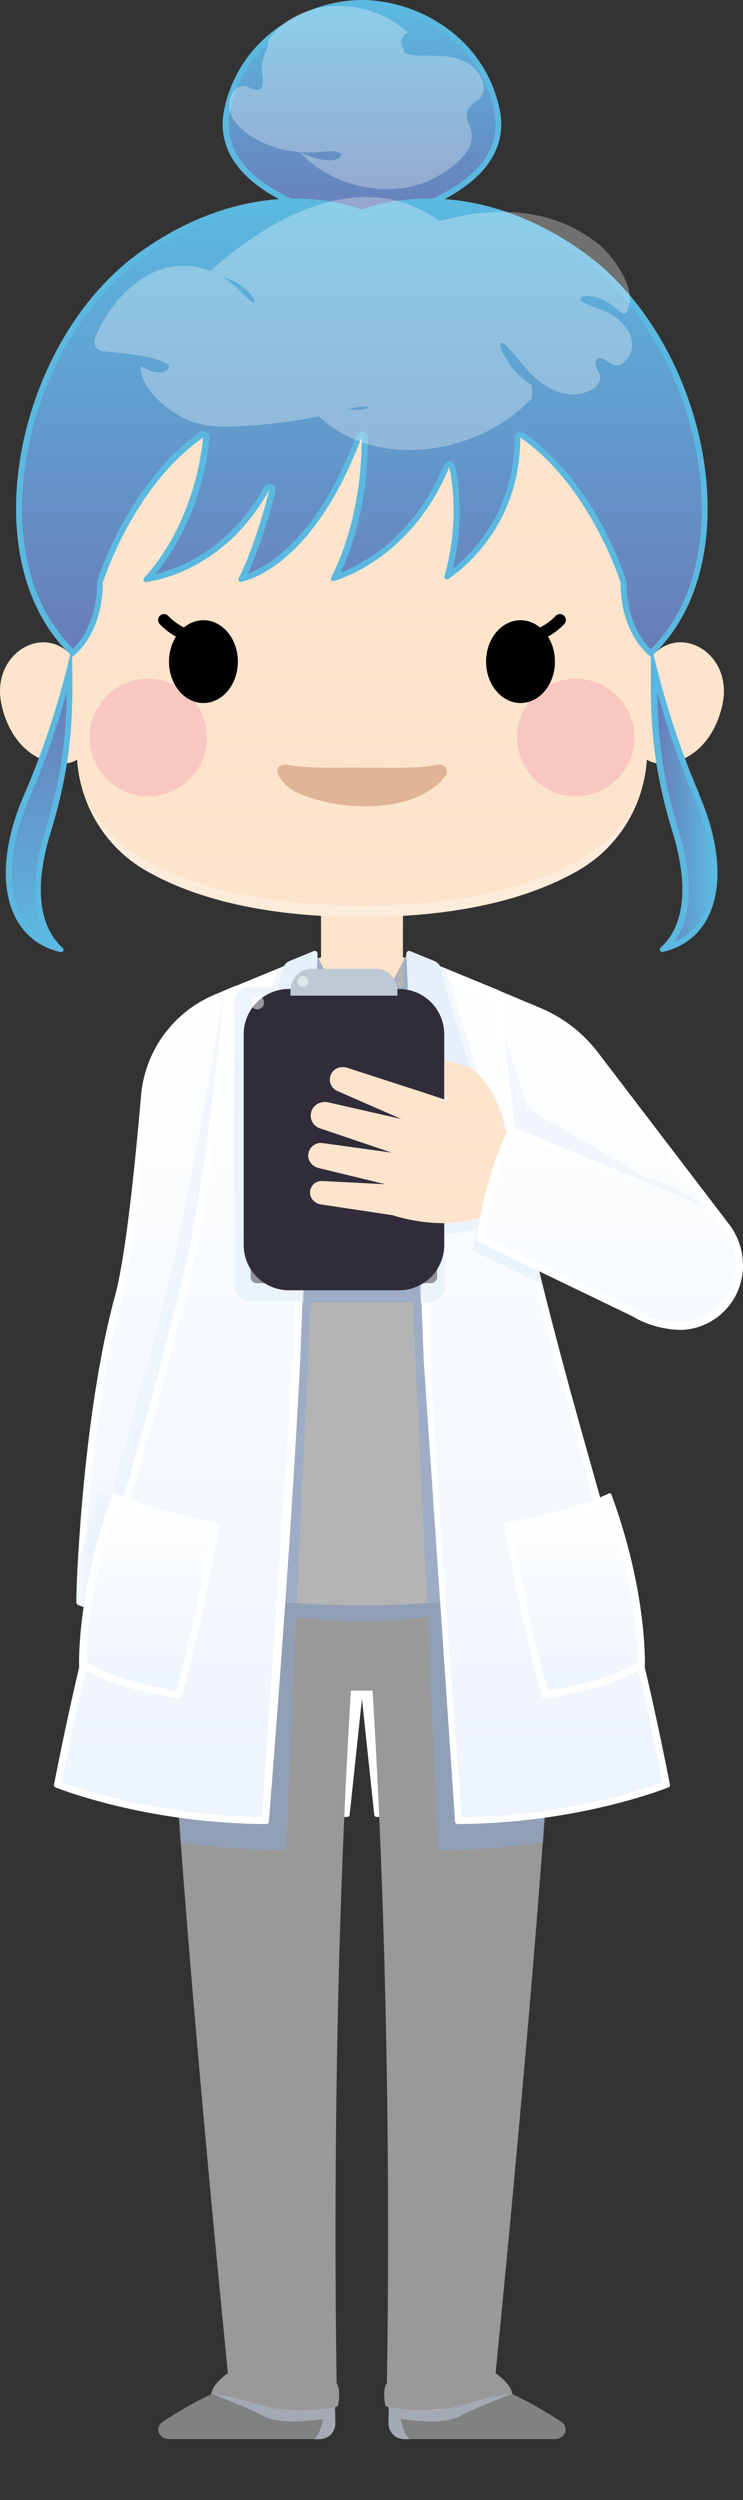 <svg xmlns="http://www.w3.org/2000/svg" xmlns:xlink="http://www.w3.org/1999/xlink" width="47" height="158" fill="none" xmlns:v="https://vecta.io/nano"><rect width="100%" height="100%" fill="#333333" stroke="none"/><style><![CDATA[.B{opacity:.7}.C{opacity:.5}.D{fill:#fff}.E{fill:#fde4cc}.F{fill:#e6f0fa}]]></style><g style="mix-blend-mode:multiply" opacity=".1"><path d="M22.897 157.527c12.462 0 22.565-1.515 22.565-3.384s-10.102-3.384-22.565-3.384S.332 152.274.332 154.143s10.102 3.384 22.564 3.384z" fill="#2b312f"/></g><use xlink:href="#V" class="F"/><path style="mix-blend-mode:multiply" d="M22.897 106.904c.233 0 .425.178.438.397l.754 7.07c8.59-.055 13.947-1.644 15.221-2.069-.096-8.234-3.932-23.469-4.562-25.908H11.047c-.63 2.439-4.466 17.688-4.562 25.908 1.26.425 6.631 2.014 15.221 2.069l.753-7.07c.027-.233.219-.397.438-.397z" fill="url(#A)" class="B"/><g style="mix-blend-mode:multiply" opacity=".99" class="D"><use xlink:href="#V"/></g><path style="mix-blend-mode:multiply" d="M44.913 83.093c-1.151.726-2.603.767-3.781.096l-.219-.123c-.658-.37-1.219-.863-1.672-1.466l-6.932-9.152h-1.055v-9.577l2.836 1.192c1.356.575 2.535 1.493 3.425 2.658l8.343 10.919c.384.493.63 1.082.712 1.699v.123c.233 1.439-.425 2.863-1.644 3.644l-.014-.014z" fill="url(#B)" class="B"/><path d="M42.94 84.038c-.685 0-1.37-.178-2-.521l-.219-.123a5.73 5.73 0 0 1-1.781-1.562l-6.823-9.001H30.87V62.309l3.357 1.411a8.9 8.9 0 0 1 3.576 2.767l8.343 10.919c.411.548.685 1.192.795 1.877v.123c.247 1.575-.466 3.151-1.822 4.014a3.98 3.98 0 0 1-2.165.63l-.014-.014z" class="D"/><path style="mix-blend-mode:multiply" d="M31.322 72.365h1.014l6.96 9.179a5.33 5.33 0 0 0 1.644 1.439l.219.123c1.137.644 2.603.603 3.713-.096 1.192-.767 1.836-2.165 1.63-3.562v-.123c-.11-.603-.356-1.178-.726-1.672l-8.344-10.919c-.877-1.151-2.055-2.069-3.398-2.63l-2.726-1.151v9.399l.014.014z" fill="url(#C)" class="B"/><g style="mix-blend-mode:multiply" class="C F"><path d="M40.693 74.338l-7.33-4.302-2.493-7.741v10.522h1.247l6.823 9.001a5.73 5.73 0 0 0 1.781 1.562l.219.123c.616.356 1.315.521 2 .521a3.98 3.98 0 0 0 2.165-.63 4.07 4.07 0 0 0 1.877-3.384c-.315-1.699-1.329-2.946-2.48-3.781-1.028-.986-3.822-1.918-3.822-1.918l.014.027z"/></g><path d="M22.897 106.562h.959c4.521-4.521 11.043-6.617 11.043-6.617 0-6.398-.918-12.138-2.096-18.715-1.192-6.576-1.548-18.359-1.548-18.359l-5.768-2.37v-4.384h-5.179v4.384l-5.768 2.37s-.37 11.782-1.548 18.359c-1.192 6.576-2.096 12.33-2.096 18.715 0 0 6.535 2.096 11.042 6.617h.959z" class="E"/><path style="mix-blend-mode:multiply" d="M22.13 106.11h1.534c4.028-3.946 9.426-6.015 10.782-6.494-.027-6.384-.959-12.084-2.096-18.317-1.069-5.96-1.48-16.276-1.548-18.126l-5.768-2.384v-4.233h-4.288v4.233l-5.768 2.384c-.069 1.863-.48 12.166-1.548 18.126-1.123 6.234-2.055 11.933-2.096 18.317 1.356.479 6.768 2.548 10.782 6.494h.014z" fill="url(#D)" class="B"/><g style="mix-blend-mode:multiply" class="C E"><path d="M22.897 58.679a17.85 17.85 0 0 0 2.589-.206v-2.37h-5.179v2.37c.836.123 1.713.206 2.589.206z"/></g><g style="mix-blend-mode:multiply" class="C E"><path d="M32.801 81.216c-1.192-6.576-1.548-18.358-1.548-18.358l-5.754-2.37.027 1.904h-.411v-.754a.55.55 0 0 0-.548-.548h-4.261v-.589l-5.754 2.37s-.37 11.782-1.548 18.359c-1.192 6.576-2.096 12.33-2.096 18.715 0 0 3.905 1.261 7.754 3.919l.808-17.112.206-4.439h6.453l.206 4.439.808 17.112c3.864-2.658 7.754-3.919 7.754-3.919 0-6.398-.918-12.139-2.096-18.715v-.014z"/></g><path d="M10.895 99.93c0 12.509 3.932 50.897 3.932 50.897s-2.151.809-4.453 2.343a.45.45 0 0 0 .247.822h9.59c.48 0 .877-.397.863-.877-.096-4.425-.479-24.962.877-46.554v-6.617H10.895v-.014zm24.003 0c0 12.509-3.932 50.897-3.932 50.897s2.151.809 4.453 2.343a.45.45 0 0 1-.247.822h-9.59c-.48 0-.877-.397-.863-.877.096-4.425.48-24.962-.877-46.554v-6.617h11.043l.014-.014z" class="E"/><path d="M21.006 151.732c.096 0 .178.068.178.178l.027 1.205a1.04 1.04 0 0 1-.425.85c-.178.123-.397.178-.616.178h-9.508c-.274 0-.575-.206-.63-.466a.57.57 0 0 1 .247-.616 24.55 24.55 0 0 1 4.302-2.288c.055-.028.123-.028.178-.028.411 0 2.028.124 2.699 1.37 0 0 .712.439 1.836 0 .74-.287 1.411-.356 1.713-.37v-.013z" fill="#808181"/><g style="mix-blend-mode:multiply" class="C"><path d="M21.183 151.91c0-.096-.082-.178-.178-.178-.301 0-.973.082-1.712.37-1.137.438-1.836 0-1.836 0-.671-1.233-2.288-1.357-2.699-1.37-.055 0-.123 0-.178.027l-1.192.534s2.041.727 3.247 1.384c1.219.658 3.781.192 3.781.192s-.041.767-.548 1.288h.301c.219 0 .438-.055.617-.178.288-.206.438-.521.425-.85l-.027-1.205v-.014z" fill="#c7d3e5"/></g><path d="M24.788 151.732c-.096 0-.178.068-.178.178l-.027 1.206c0 .342.151.644.425.849.178.123.397.178.617.178h9.508c.274 0 .575-.205.63-.466a.57.57 0 0 0-.247-.616 24.62 24.62 0 0 0-4.302-2.288c-.055-.028-.123-.028-.178-.028-.411 0-2.028.124-2.699 1.371 0 0-.712.438-1.836 0a5.59 5.59 0 0 0-1.713-.37v-.014z" fill="#808181"/><g style="mix-blend-mode:multiply" class="C"><path d="M24.596 151.91c0-.096.082-.178.178-.178.301 0 .973.082 1.713.37 1.137.438 1.836 0 1.836 0 .671-1.233 2.288-1.357 2.699-1.37a.41.41 0 0 1 .178.027l1.192.534s-2.041.727-3.247 1.384c-1.219.658-3.781.192-3.781.192s.041.767.548 1.288h-.301c-.219 0-.438-.055-.617-.178-.288-.206-.438-.521-.425-.85l.027-1.205v-.014z" fill="#c7d3e5"/></g><path d="M23.568 106.849c1.151 18.688 1.028 36.704.904 43.773-.247.288-.164 1.028-.11 1.329 0 .082.069.137.151.164.575.11 2.932.466 4.905-.164 1.671-.548 2.987-.658 2.987-.658-.082-.657-1.055-1.315-1.055-1.315.658-6.617 3.836-38.909 3.836-50.047 0-2.973-.206-5.836-.534-8.645 0-.11-.11-.192-.233-.178-2.891.384-6.878.754-11.536.754s-8.659-.37-11.536-.754c-.11-.014-.219.069-.233.178-.329 2.809-.534 5.672-.534 8.645 0 11.138 3.178 43.43 3.836 50.047 0 0-.973.658-1.055 1.315 0 0 1.315.124 2.987.658 1.973.644 4.329.274 4.905.164.082-.013.137-.082.151-.164.041-.301.123-1.041-.11-1.329-.11-7.069-.247-25.085.904-43.773h1.343.027z" fill="#9a9999"/><g style="mix-blend-mode:multiply" class="C"><path d="M34.432 91.108c-2.891.384-6.878.754-11.536.754s-8.659-.37-11.536-.754c-.11-.014-.219.069-.233.178-.329 2.809-.534 5.672-.534 8.645 0 3.713.356 9.796.849 16.495 1.959.288 4.179.493 6.508.507.082 0 .164-.069.164-.151l.616-14.604c1.343.178 2.767.301 4.165.301s2.836-.123 4.165-.301l.617 14.604c0 .082.082.151.164.151 2.329 0 4.535-.219 6.508-.507.493-6.699.849-12.769.849-16.495 0-2.973-.205-5.836-.534-8.645 0-.11-.11-.192-.233-.178z" fill="#88a5d6"/></g><g class="E"><path d="M7.169 108.055c.507.822 1.11 1.493 1.754 1.973.836.644 2.124 1.123 2.356.63s-.329-1.014-1.48-1.932c0 0-.425-.671-.849-1.644l-1.795.959.014.014z"/><path d="M6.388 107.603c.37 1.109.904 2.068 1.521 2.836.808.986 2.206 1.931 2.617 1.411s-.11-1.288-1.206-2.699c0 0-.315-.918-.534-2.179l-2.398.631z"/><path d="M6.032 107.685a9.49 9.49 0 0 0 1.178 3.192c.699 1.151 2.028 2.343 2.535 1.863s.082-1.356-.877-3l-.178-2.384-2.658.329z"/></g><g style="mix-blend-mode:multiply" class="C E"><path d="M9.8 108.74s-.425-.672-.849-1.645l-.137.069c0-.068-.027-.137-.041-.206l-2.398.631v.041l-.37.041c.219 1.219.644 2.302 1.178 3.192.699 1.151 2.028 2.343 2.535 1.863.206-.191.26-.438.192-.781.26.069.48.055.603-.109.206-.26.178-.589-.041-1.014.37.082.685.055.781-.151.233-.493-.329-1.014-1.48-1.931H9.8z"/></g><path d="M14.54 62.857l-.836.356a7.26 7.26 0 0 0-4.412 6.056c-.356 4.179-.973 10.207-1.671 12.769-2.137 7.796-1.219 19.358-1.219 19.358s-.548 3.699-.384 6.316c.069 1.165.343 2.206.754 3.11.521 1.165 1.644 2.425 2.178 2.028s.233-1.274-.48-2.918c0 0 .055-1.014.274-2.247.63-1.48 1.288-2.439 1.288-2.439s.164.466.164 1.644.507 1.905 1.041 1.905.986-1.357.986-3.097-.617-4.302-.617-4.302 2.672-13.275 2.946-19.358V62.857h-.014z" class="E"/><path style="mix-blend-mode:multiply" d="M14.101 63.542l-.206.096c-2.329.986-3.918 3.165-4.137 5.686-.384 4.453-.986 10.303-1.685 12.837-2.082 7.631-1.206 19.085-1.206 19.208v.096c0 .041-.534 3.685-.384 6.22.069 1.068.301 2.055.712 2.945.48 1.042 1.26 1.809 1.521 1.85.247-.233-.164-1.247-.644-2.356a.55.55 0 0 1-.041-.206c0-.041.055-1.055.274-2.302a.26.26 0 0 1 .027-.096c.644-1.507 1.302-2.479 1.329-2.52.096-.137.26-.22.425-.192s.315.137.37.301c.014.055.192.576.192 1.795 0 .918.315 1.411.562 1.452.178-.151.575-1.041.575-2.644s-.603-4.179-.603-4.206c-.014-.069-.014-.123 0-.192.027-.137 2.672-13.303 2.946-19.29V63.542h-.027z" fill="url(#E)" class="B"/><path d="M9.073 102.04c-2.493 0-3.781-.466-4.124-.616-.068-.028-.096-.083-.11-.151-.027-1.384.438-12.056 2.425-19.331.685-2.48 1.274-8.275 1.658-12.7a7.62 7.62 0 0 1 4.631-6.371l1.356-.575v19.742c-.26 5.713-1.767 17.783-2.028 19.276 0 .055-.041.096-.082.123-.247.151-1.233.617-3.726.603z" class="D"/><path style="mix-blend-mode:multiply" d="M9.073 101.588c2.11 0 3.069-.329 3.384-.479.288-1.836 1.754-13.509 2-19.085V62.981l-.726.301a7.18 7.18 0 0 0-4.37 6.001c-.384 4.439-.986 10.262-1.671 12.782-1.85 6.782-2.411 16.838-2.411 19.016.48.178 1.685.507 3.781.521l.014-.014z" fill="url(#F)" class="B"/><g style="mix-blend-mode:multiply" class="C F"><path d="M14.43 62.501l-.26.11c-.014.123-1.959 12.193-3.548 18.537-1.356 5.439-2.548 9.549-3.658 13.481-.288-.123-.48-.206-.575-.26-.041-.027-.096 0-.123.055-.617 1.685-1.055 3.247-1.37 4.644-.055 1.11-.082 1.904-.069 2.22 0 .068.041.123.11.151.356.15 1.644.603 4.124.616 2.493 0 3.48-.452 3.727-.603.041-.027.069-.068.082-.123.26-1.493 1.781-13.563 2.028-19.276V62.323l-.479.206.014-.027z"/></g><path d="M22.895 101.451c-7.7 0-11.947-1.274-12.632-1.493-.055-.014-.096-.069-.096-.137.014-6.535 1.425-12.563 2.521-18.674 1.164-6.48 1.548-18.509 1.548-18.509l5.631-2.329s.151 0 .178.069l2.822 5.439 2.822-5.439s.11-.096.178-.069l5.631 2.329s.384 12.029 1.548 18.509c1.11 6.11 2.507 12.138 2.521 18.674 0 .069-.041.123-.096.137-.685.219-4.932 1.493-12.632 1.493h.055z" fill="#b4b4b4"/><g style="mix-blend-mode:multiply" class="C"><path d="M31.731 66.968l-.439-4.275-3.631-1.603s0-.014-.014-.027l-1.74-.712s-.151 0-.178.069l-.233.438.027 1.548h-.411v-.754-.041l-2.206 4.247-2.48-4.754h-.137v-.247l-.233-.438s-.11-.096-.178-.069l-1.74.712-.014.027-3.631 1.603-.438 4.275c-.219 4.096-.644 10.207-1.356 14.207-1.11 6.11-2.507 12.139-2.521 18.674 0 .069.041.123.096.137.548.178 3.398 1.027 8.494 1.356l.685-14.591.206-4.439h6.453l.206 4.439.685 14.591c5.097-.329 7.946-1.178 8.494-1.356.055-.014.096-.069.096-.137-.014-6.535-1.425-12.563-2.535-18.674-.726-4.001-1.151-10.111-1.356-14.194l.027-.014z" fill="#88a5d6"/></g><g class="E"><path d="M40.557 42.663v4.932c.548 1.274 4.233.986 5.138-3.041.822-3.685-3.699-5.754-5.138-1.891zm-35.32 0v4.932c-.548 1.274-4.233.986-5.138-3.041-.822-3.685 3.699-5.754 5.138-1.891z"/><path d="M40.926 47.855c-.137 2.987-1.781 5.699-4.384 7.179-2.685 1.534-6.96 2.918-13.646 2.918s-10.96-1.384-13.646-2.918c-2.589-1.48-4.233-4.192-4.384-7.179l-.658-13.92C3.702 23.263 12.224 14.33 22.91 14.33s19.208 8.933 18.701 19.605l-.658 13.92h-.027z"/></g><path style="mix-blend-mode:multiply" d="M22.897 14.714c-5.069 0-9.782 2.014-13.276 5.686s-5.288 8.467-5.042 13.522l.658 13.92c.137 2.877 1.699 5.453 4.192 6.878 3.329 1.904 7.864 2.863 13.468 2.863s10.125-.959 13.467-2.863c2.493-1.425 4.055-3.987 4.192-6.878l.658-13.92c.247-5.055-1.548-9.864-5.042-13.522-3.494-3.672-8.207-5.686-13.276-5.686z" fill="url(#G)" class="B"/><g style="mix-blend-mode:multiply" class="C E"><path d="M41.584 33.95c.493-10.357-7.508-19.071-17.728-19.578-.616.164-.959.301-.959.301s-.343-.151-.959-.301c-10.234.521-18.222 9.234-17.728 19.578l.425 8.974c.247-.164 1.891-1.48 1.891-6.097 0 0 1.891-4.658 6.343-7.754 0 0-.301 5.097-3.727 8.864-.096.11 0 .288.137.26 1.288-.192 5.179-1.151 7.782-5.823 0 0-.795 3.316-1.932 5.576-.055.123.041.26.178.233 1.11-.274 4.795-1.726 7.59-9.125 0 0 .206 4.658-1.918 8.85-.069.123.055.274.192.219 1.192-.384 5.124-1.987 7.275-7.193 0 0 .781 3.055-.301 6.891-.041.151.123.26.247.178 1.137-.781 4.549-3.562 4.549-8.946 4.466 3.096 6.343 7.754 6.343 7.754 0 4.617 1.644 5.932 1.891 6.097l.425-8.974-.014.014z"/></g><g style="mix-blend-mode:overlay" opacity=".3" class="D"><path d="M36.802 54.267c-2.74 1.562-7.097 2.973-13.906 2.973S11.73 55.829 8.99 54.267c-1.644-.945-2.918-2.37-3.672-4.042.671 2.014 2.055 3.74 3.932 4.809 2.685 1.534 6.96 2.918 13.646 2.918s10.96-1.384 13.646-2.918a8.72 8.72 0 0 0 3.932-4.809 8.81 8.81 0 0 1-3.672 4.042z"/></g><g style="mix-blend-mode:multiply" opacity=".15"><use xlink:href="#W" fill="#e7267a"/></g><g style="mix-blend-mode:multiply" opacity=".15"><use xlink:href="#W" x="27.046" fill="#e7267a"/></g><path d="M28.199 49.006c-1.863 2.493-6.754 2.288-9.344 1.11-.877-.356-2.041-1.74-.726-1.808 1.151.301 3.466.178 4.781.206 1.165-.014 3.48.069 4.508-.137.521-.192 1.027.082.795.644l-.014-.014z" fill="#e0b496"/><path d="M22.896 0c3.343 0 7.645 2.178 8.686 6.795 1.343 5.905-8.686 7.549-8.686 7.549s-10.029-1.63-8.686-7.549C15.251 2.179 19.553 0 22.896 0z" fill="#5bb8e0"/><path style="mix-blend-mode:multiply" d="M22.896.384c-3.398 0-7.357 2.233-8.316 6.494-.26 1.137-.069 2.192.562 3.137 1.891 2.809 7.138 3.836 7.768 3.946.63-.11 5.864-1.137 7.768-3.946.63-.932.822-1.987.562-3.137-.973-4.261-4.918-6.494-8.316-6.494h-.027z" fill="url(#H)" class="B"/><g style="mix-blend-mode:overlay" opacity=".3" class="D"><path d="M15.882 5.59c1.233.452.507-1.137.726-1.658.069-.301.164-.575.26-.836.137-.288.014-.438.26-.754 1.877-2.507 6.152-2.644 8.741-.233.096.069.027 0 .055.027-.274-.219-.781.438-.397.945.027.11 0 .247.123.301.932.315 2.356-.082 3.548.425 1 .315 1.987 1.781 1 2.548-.26.151-.507.356-.603.589-.26.548.26 1.082.26 1.617.055 1.041-1.219 2.055-2.151 2.562-2.699 1.603-6.713.767-8.727-1.521.452.26 1.795.753 2.384.425.48-.26.137-.534-.726-.452-1.055.096-2.329.096-3.439-.343-.904-.288-2.658-1.206-2.699-2.548.027-.863.63-1.617 1.411-1.069l-.027-.027z"/></g><path d="M18.992 85.957c-.63 12.385-1.863 27.592-1.987 29.181 0 .083-.069.137-.151.137-7.152-.027-12.508-1.986-13.344-2.315-.068-.027-.11-.096-.096-.164 2.603-13.29 4.836-18.743 8.07-31.648 1.603-6.384 2.699-18.537 2.699-18.537l5.754-2.37-.945 25.716z" class="D"/><path style="mix-blend-mode:multiply" d="M3.896 112.631c1.315.48 6.261 2.124 12.673 2.192l1.973-28.894.932-25.017-4.864 2c-.178 1.836-1.233 12.522-2.685 18.345-1.206 4.836-2.261 8.549-3.288 12.152-1.671 5.932-3.124 11.057-4.74 19.222z" fill="url(#I)" class="B"/><g style="mix-blend-mode:multiply" class="C F"><path d="M17.595 61.2l-2.206 7.193a.41.41 0 0 0 .055.397c.082.11.219.178.356.164l1.713-.151-1.973 1.206c-.096.055-.164.151-.192.26s0 .219.055.315c.438.699 2.644 4.521 3.59 10.782l.164 1.123.781-22.222-2.329.959-.014-.027z"/></g><path d="M19.239 80.681l.849-20.413c0-.123-.123-.206-.233-.164l-1.507.617c-.247.096-.425.301-.48.562-.315 1.343-.986 3.864-2.123 6.932-.041.123.055.26.192.247l2.589-.233-2.713 1.658c-.082.055-.11.164-.055.247.479.767 2.603 4.48 3.507 10.549h-.027z" class="F"/><path style="mix-blend-mode:multiply" d="M16.238 70.132c.507.863 1.781 3.274 2.726 6.987l.644-16.427-1.11.466a.36.36 0 0 0-.219.247 60.32 60.32 0 0 1-2 6.59l2.165-.192a.46.46 0 0 1 .466.301c.069.192-.014.411-.192.521l-2.494 1.521.014-.014z" fill="url(#J)" class="B"/><path d="M7.252 94.368c.384.192 2.192 1.027 6.562 1.877.041 0 .082.055.069.096-.123.754-1.123 6.549-2.425 11.015 0 0-4.028-.493-6.453-2.027 0 0-.192-4.631 2.124-10.906.014-.041.069-.069.123-.041v-.014z" class="D"/><path style="mix-blend-mode:multiply" d="M5.457 105.068c1.891 1.11 4.686 1.631 5.686 1.781 1.11-3.918 1.987-8.782 2.247-10.234-3.398-.671-5.192-1.343-5.96-1.671-1.836 5.137-1.959 9.138-1.959 10.124h-.014z" fill="url(#K)" class="B"/><g style="mix-blend-mode:multiply" class="B F"><path d="M19.239 80.682l.822-19.605h-1.658a.55.55 0 0 0-.548.548v.754h-2.041c-.548 0-1 .452-1 1v17.893c0 .548.452 1 1 1h3.37l.069-1.617-.014.027z"/></g><path d="M25.856 60.241l5.754 2.37s1.096 12.166 2.699 18.537c3.233 12.906 5.466 18.359 8.07 31.648.014.068-.027.137-.096.164-.836.329-6.193 2.288-13.344 2.316-.082 0-.151-.055-.151-.137l-1.986-29.182-.945-25.716z" class="D"/><path style="mix-blend-mode:multiply" d="M37.158 93.424L33.87 81.271c-1.452-5.809-2.507-16.509-2.685-18.345l-4.864-2 .932 25.017c.603 11.782 1.754 26.278 1.973 28.894 6.412-.068 11.371-1.712 12.673-2.192-1.603-8.165-3.055-13.289-4.74-19.221z" fill="url(#L)" class="B"/><g style="mix-blend-mode:multiply" class="C F"><path d="M28.186 61.2l2.206 7.193a.41.41 0 0 1-.055.397c-.082.11-.219.178-.356.164l-1.713-.151 1.973 1.206c.096.055.164.151.192.26s0 .219-.055.315c-.438.699-2.644 4.521-3.59 10.782l-.164 1.123-.781-22.222 2.329.959.014-.027z"/></g><path d="M26.555 80.682l-.849-20.413c0-.123.123-.206.233-.164l1.507.616c.247.096.425.301.479.562.315 1.343.987 3.863 2.124 6.932.041.123-.055.26-.192.247l-2.589-.233 2.713 1.658c.082.055.11.164.055.247-.48.767-2.603 4.48-3.507 10.549h.027z" class="F"/><path style="mix-blend-mode:multiply" d="M27.049 68.612c-.178-.11-.26-.329-.192-.521s.26-.329.466-.301l2.165.192c-1.069-2.959-1.713-5.384-2-6.59a.36.36 0 0 0-.219-.247l-1.11-.466.644 16.427c.945-3.713 2.22-6.124 2.726-6.987l-2.494-1.521.014.014z" fill="url(#M)" class="B"/><path d="M38.542 94.369c-.384.192-2.192 1.027-6.562 1.877-.041 0-.082.055-.068.096.123.754 1.123 6.549 2.425 11.016 0 0 4.028-.494 6.453-2.028 0 0 .192-4.631-2.123-10.905-.014-.041-.069-.069-.123-.041v-.014z" class="D"/><path style="mix-blend-mode:multiply" d="M38.363 94.944c-.767.343-2.562 1-5.96 1.672.26 1.452 1.137 6.316 2.247 10.234 1-.165 3.795-.671 5.686-1.781 0-.987-.137-4.987-1.959-10.125h-.014z" fill="url(#N)" class="B"/><g style="mix-blend-mode:multiply" class="B F"><path d="M32.061 71.53s0 .014-.014.027c-.082-.562-.452-2.452-2-3.822-.137-.123-.315-.219-.521-.288l-1.37-.507v-3.548c0-.548-.452-1-1-1h-1.384l.781 18.304.069 1.617h.534c.548 0 1-.452 1-1v-3.343c.712-.014 1.384-.11 1.973-.301l-.206 1.123c-.027.137.055.288.178.343l4.206 2.028c-.671-2.658-1.247-6.33-1.699-9.714l-.137-.055c-.151-.068-.329 0-.411.151v-.014z"/></g><path d="M25.238 62.501h-6.96c-1.581 0-2.863 1.282-2.863 2.863v13.317c0 1.581 1.282 2.863 2.863 2.863h6.96c1.581 0 2.863-1.282 2.863-2.863V65.364c0-1.581-1.282-2.863-2.863-2.863z" fill="#302c39"/><path style="mix-blend-mode:multiply" d="M27.266 62.953H16.237c-.212 0-.384.172-.384.384v17.372c0 .212.172.384.384.384h11.029c.212 0 .384-.172.384-.384V63.337c0-.212-.172-.384-.384-.384z" fill="url(#O)" class="C"/><path d="M19.717 61.227h4.069a1.36 1.36 0 0 1 1.356 1.356v.343h-6.768v-.343a1.36 1.36 0 0 1 1.356-1.356h-.014z" fill="#bdc8d4"/><path style="mix-blend-mode:multiply" d="M24.69 61.679h-5.878v.795h5.878v-.795z" fill="url(#P)" class="B"/><g style="mix-blend-mode:overlay" class="C D"><path d="M19.498 62.021a.34.34 0 1 1-.685 0 .34.34 0 1 1 .685 0z"/></g><g style="mix-blend-mode:overlay" class="C D"><path d="M16.278 63.789c.235 0 .425-.19.425-.425s-.19-.425-.425-.425-.425.19-.425.425.19.425.425.425z"/></g><g style="mix-blend-mode:multiply" class="C"><path d="M28.102 69.557l-6.083-1.973c-.329-.11-.685-.055-.945.123-.178.123-.301.315-.37.521-.137.466.11.973.548 1.165l2.658 1.165-3.165-.726c-.534-.123-1.082.164-1.26.658-.096.26-.069.548.041.795a1.03 1.03 0 0 0 .603.521l3.124 1.055-2.877-.397a.99.99 0 0 0-1.082.699c0 .041-.027.096-.027.137-.069.493.274.973.781 1.096l2.795.671-2.493-.123c-.425-.014-.808.247-.932.671-.041.151-.041.315 0 .466.096.37.411.644.808.699l4.658.699c.082.027 1.493.507 3.206.521v-8.467l.014.027z" fill="#302c39"/></g><g fill="#010101"><use xlink:href="#X"/><use xlink:href="#X" x="20.058"/></g><path d="M32.926 40.498s1.521-.274 2.493-1.315m-22.551 1.315s-1.521-.274-2.493-1.315" stroke="#010101" stroke-width=".75" stroke-linecap="round" stroke-linejoin="round"/><path d="M44.241 50.198c-1.671-3.85-2.576-7.453-2.904-8.837 6.302-6.069 3.37-19.838-4.412-25.414-7.631-5.466-14.043-2.699-14.043-2.699s-6.412-2.767-14.043 2.699C1.071 21.51-1.86 35.292 4.442 41.362c-.315 1.384-1.233 4.987-2.904 8.837-2.233 5.138-1.165 9.179 2.288 9.974.164.041.26-.164.137-.274-.849-.74-2.178-2.699-.754-7.302 1.493-4.877 1.384-7.974 1.356-11.084.014.014 1.932-1.329 1.932-4.672 0 0 1.891-6.083 6.343-9.179 0 0-.301 5.097-3.727 8.864-.096.11 0 .288.137.26 1.288-.192 5.179-1.151 7.782-5.823 0 0-.795 3.315-1.932 5.576-.055.123.041.26.178.233 1.11-.274 4.795-1.726 7.59-9.124 0 0 .206 4.658-1.918 8.85-.069.123.055.274.192.219 1.192-.384 5.124-1.986 7.275-7.193 0 0 .781 3.055-.301 6.891-.041.151.123.26.247.178 1.137-.781 4.548-3.562 4.548-8.946 4.466 3.096 6.343 9.179 6.343 9.179 0 3.357 1.918 4.686 1.918 4.686-.014 3.096-.123 6.206 1.37 11.07 1.411 4.603.096 6.562-.753 7.302-.123.11-.014.315.137.274 3.453-.781 4.521-4.823 2.288-9.974l.027.014z" fill="#5bb8e0"/><path style="mix-blend-mode:multiply" d="M41.584 43.786a28.98 28.98 0 0 0 1.343 8.686c1.192 3.864.507 5.973-.288 7.069a3.71 3.71 0 0 0 1.85-1.754c.904-1.795.699-4.507-.589-7.439-1.069-2.452-1.822-4.809-2.315-6.562z" fill="url(#Q)" class="B"/><path style="mix-blend-mode:multiply" d="M4.21 43.786c-.493 1.754-1.247 4.11-2.315 6.563-1.274 2.932-1.493 5.645-.589 7.439.411.808 1.041 1.411 1.85 1.754-.808-1.096-1.48-3.206-.288-7.069 1.11-3.631 1.329-6.288 1.343-8.686z" fill="url(#R)" class="B"/><path style="mix-blend-mode:multiply" d="M18.705 12.933c-2.493 0-5.932.658-9.631 3.316-4.206 3.014-7.206 8.727-7.631 14.536-.315 4.261.822 7.878 3.178 10.207.48-.466 1.521-1.754 1.521-4.179 0-.041 0-.082.014-.11.082-.247 1.973-6.234 6.494-9.385.123-.082.274-.096.397-.014.123.069.205.206.192.356 0 .206-.315 4.864-3.411 8.617 1.548-.37 4.699-1.576 6.891-5.508.096-.164.288-.233.466-.164a.38.38 0 0 1 .233.438c-.027.123-.712 2.973-1.74 5.206 1.397-.521 4.453-2.356 6.864-8.741.069-.164.233-.26.411-.233s.315.178.315.356c0 .192.178 4.466-1.726 8.563 1.493-.589 4.699-2.315 6.535-6.795a.37.37 0 0 1 .37-.233c.165 0 .302.123.343.288.027.123.712 2.877-.137 6.48a10.44 10.44 0 0 0 3.891-8.275c0-.137.082-.274.206-.329.123-.069.274-.055.384.027 4.521 3.137 6.412 9.124 6.494 9.385 0 .041.014.069.014.11 0 2.425 1.041 3.713 1.521 4.179 2.357-2.329 3.48-5.946 3.178-10.207-.425-5.809-3.411-11.522-7.631-14.536-7.384-5.288-13.618-2.685-13.673-2.658-.096.041-.206.041-.301 0-.027 0-1.589-.658-4.042-.658l.014-.041z" fill="url(#S)" class="B"/><g style="mix-blend-mode:overlay" opacity=".3" class="D"><path d="M5.977 21.455c1.274-3.274 4.727-6.124 8.261-3.836.726.384 1.288 1.274 1.836 1.521.178-.466-1.11-1.37-1.63-1.507-.384-.164-.795-.164-1.219-.206-.164-.041-.11-.137.027-.247 4.494-4.083 11.33-7.439 16.262-1.562.616.685 1.219 2.028 1.356 2.274-.055-.096-.411-1-1.493-1.904-1.521-1.233-3.178-1.493-4.206-1.315.384.041 1.973-.685 4.713-1.151 2.713-.342 5.535-.069 8.042 1.959.932.808 2.11 2.534 1.891 3.644-.123.849-.315.836-.932.301-.206-.178-.301-.233-.671-.438-.685-.343-1.274-.301-1.37-.233-.575.288.959.685 1.11.795 1.384.425 2.795 2 1.548 3.329a.67.67 0 0 1-.877.096c-.233-.164-.548-.384-.767-.329-.507.192.123.945.123 1.219-.123.575-.411.795-1.274 1.027-.301.069-1.096.096-1.945-.37-.644-.37-.959-.658-1.397-1.123-.397-.397-1.932-2.562-1.699-1.411.069.206.178.397.301.603l.137.178.027.055.069.123c.247.589 1.315 1.274 1.425 1.425.027.342.096.589-.055.863-4.014 4.261-12.865 4.932-15.385-2.055.74 1.575 3.233 3.041 4.85 2.672.329-.069.274-.137.178-.151-.26-.027-.712.027-1.548.247-2.178.589-4.357.89-6.727 1-.836.027-1.74.041-2.494-.219-1.548-.397-3.562-2.096-3.562-3.576.11.027.301.137.521.233.48.219 1.123.151 1.219-.041.041-.041.027-.082.055-.137.041-.055.041-.11 0-.151-1.192-.671-2.754-.685-4.165-.863-.384-.027-.644-.425-.507-.781l-.027.041z"/></g><path d="M45.969 77.887a3.72 3.72 0 0 0-1.603-1.302L31.912 71.42s-.206-2.247-1.918-3.768c-.123-.11-.288-.192-.452-.247-.548-.164-1.027-.356-1.439-.534v2.356a.78.78 0 0 1 .151.301l-1.535-.507-4.74-1.534c-.26-.082-.562-.055-.781.096-.164.123-.26.274-.302.425-.11.384.082.795.452.945l4.042 1.767-4.631-1.055c-.438-.096-.904.123-1.055.548a.85.85 0 0 0 .534 1.096l4.535 1.534-4.37-.603c-.397-.055-.767.192-.877.575 0 .041-.014.069-.027.11-.055.411.247.795.644.89l4.247 1.028-4-.206a.74.74 0 0 0-.753.534c-.027.11-.041.247 0 .384.082.301.356.521.658.562l4.549.685s2.959 1.014 5.466.151l9.851 5.905c.767.466 1.644.726 2.548.781h.027c1.356.069 2.644-.617 3.343-1.781.754-1.247.699-2.809-.137-4.001l.027.027z" class="E"/><path style="mix-blend-mode:multiply" d="M30.336 76.53c.082 0 .165.027.233.069l9.85 5.905c.712.425 1.521.671 2.343.712 1.219.055 2.343-.534 2.959-1.562.658-1.096.603-2.466-.123-3.507-.356-.521-.849-.904-1.411-1.137l-12.454-5.165c-.151-.069-.26-.206-.274-.37 0-.014-.206-2.096-1.767-3.48-.069-.069-.164-.11-.288-.151l-.849-.302v1.548c.069.11.11.219.137.343.041.151-.014.329-.137.425-.123.11-.288.151-.438.096l-1.534-.507-4.727-1.534c-.137-.041-.288-.027-.384.041-.069.055-.11.11-.123.178-.041.164.041.343.206.425l4.042 1.767c.206.096.315.329.247.548s-.301.343-.521.301l-4.631-1.055c-.219-.055-.452.055-.521.26-.041.11-.027.219.014.315.055.096.137.178.233.206l4.535 1.534c.219.069.343.301.288.521a.46.46 0 0 1-.493.343l-4.37-.603c-.178-.027-.342.082-.384.247v.055c-.027.178.11.356.315.397l4.247 1.028a.46.46 0 0 1 .343.493c-.027.233-.233.397-.466.384l-4.001-.206c-.137 0-.26.082-.301.219a.28.28 0 0 0 0 .151c.027.11.151.206.288.233l4.549.685s.055 0 .082.014c.027 0 2.85.959 5.165.151.055-.014.096-.027.151-.027l-.027.014z" fill="url(#T)" class="B"/><path d="M32.172 71.297c.041-.082.137-.11.219-.082l12.111 5.014c.712.301 1.329.795 1.767 1.425.918 1.315.973 3.041.151 4.412-.74 1.219-2.055 1.959-3.466 1.959h-.206a5.99 5.99 0 0 1-2.74-.836l-9.796-4.727s-.11-.11-.096-.178c.671-4.124 1.767-6.439 2.055-7.001v.014z" class="D"/><path style="mix-blend-mode:multiply" d="M45.9 77.927l-1.096-1.534a2.23 2.23 0 0 0-.315-.151l-3.22-1.329-8.823-3.178c-.397.822-1.274 2.932-1.863 6.426l9.645 4.658a5.43 5.43 0 0 0 2.535.767h.192c1.274 0 2.425-.658 3.083-1.74.726-1.219.685-2.754-.137-3.918z" fill="url(#U)" class="B"/><defs><linearGradient id="A" x1="22.897" y1="114.384" x2="22.897" y2="86.408" xlink:href="#Y"><stop stop-color="#e6f0fa"/><stop offset="1" stop-color="#e6f0fa" stop-opacity="0"/></linearGradient><linearGradient id="B" x1="31.24" y1="73.256" x2="46.626" y2="73.256" xlink:href="#Y"><stop stop-color="#fde4cc"/><stop offset="1" stop-color="#fde4cc" stop-opacity="0"/></linearGradient><linearGradient id="C" x1="38.94" y1="114.686" x2="38.94" y2="61.021" xlink:href="#Y"><stop stop-color="#e6f0fa"/><stop offset="1" stop-color="#e6f0fa" stop-opacity="0"/></linearGradient><linearGradient id="D" x1="22.897" y1="56.555" x2="22.897" y2="106.11" xlink:href="#Y"><stop stop-color="#fde4cc"/><stop offset="1" stop-color="#fde4cc" stop-opacity="0"/></linearGradient><linearGradient id="E" x1="10.265" y1="63.542" x2="10.265" y2="112.466" xlink:href="#Y"><stop stop-color="#fde4cc"/><stop offset="1" stop-color="#fde4cc" stop-opacity="0"/></linearGradient><linearGradient id="F" x1="9.882" y1="114.686" x2="9.882" y2="61.021" xlink:href="#Y"><stop stop-color="#e6f0fa"/><stop offset="1" stop-color="#e6f0fa" stop-opacity="0"/></linearGradient><linearGradient id="G" x1="22.897" y1="14.714" x2="22.897" y2="57.583" xlink:href="#Y"><stop stop-color="#fde4cc"/><stop offset="1" stop-color="#fde4cc" stop-opacity="0"/></linearGradient><linearGradient id="H" x1="22.896" y1="13.948" x2="22.896" y2=".384" xlink:href="#Y"><stop stop-color="#6f64a6"/><stop offset="1" stop-color="#6f64a6" stop-opacity="0"/></linearGradient><linearGradient id="I" x1="11.677" y1="114.686" x2="11.677" y2="61.022" xlink:href="#Y"><stop stop-color="#e6f0fa"/><stop offset="1" stop-color="#e6f0fa" stop-opacity="0"/></linearGradient><linearGradient id="J" x1="17.937" y1="77.12" x2="17.937" y2="60.693" xlink:href="#Y"><stop stop-color="#e6f0fa"/><stop offset="1" stop-color="#e6f0fa" stop-opacity="0"/></linearGradient><linearGradient id="K" x1="9.416" y1="106.849" x2="9.416" y2="94.944" xlink:href="#Y"><stop stop-color="#e6f0fa"/><stop offset="1" stop-color="#e6f0fa" stop-opacity="0"/></linearGradient><linearGradient id="L" x1="34.117" y1="114.687" x2="34.117" y2="61.022" xlink:href="#Y"><stop stop-color="#e6f0fa"/><stop offset="1" stop-color="#e6f0fa" stop-opacity="0"/></linearGradient><linearGradient id="M" x1="27.857" y1="77.12" x2="27.857" y2="60.693" xlink:href="#Y"><stop stop-color="#e6f0fa"/><stop offset="1" stop-color="#e6f0fa" stop-opacity="0"/></linearGradient><linearGradient id="N" x1="36.376" y1="106.85" x2="36.376" y2="94.944" xlink:href="#Y"><stop stop-color="#e6f0fa"/><stop offset="1" stop-color="#e6f0fa" stop-opacity="0"/></linearGradient><linearGradient id="O" x1="21.758" y1="81.092" x2="21.758" y2="62.953" xlink:href="#Y"><stop stop-color="#302c39"/><stop offset="1" stop-color="#302c39" stop-opacity="0"/></linearGradient><linearGradient id="P" x1="21.758" y1="62.474" x2="21.758" y2="61.679" xlink:href="#Y"><stop stop-color="#bdc8d4"/><stop offset="1" stop-color="#bdc8d4" stop-opacity="0"/></linearGradient><linearGradient id="Q" x1="41.584" y1="51.664" x2="45.037" y2="51.664" xlink:href="#Y"><stop stop-color="#6f64a6"/><stop offset="1" stop-color="#6f64a6" stop-opacity="0"/></linearGradient><linearGradient id="R" x1="2.484" y1="43.786" x2="2.484" y2="59.542" xlink:href="#Y"><stop stop-color="#6f64a6"/><stop offset="1" stop-color="#6f64a6" stop-opacity="0"/></linearGradient><linearGradient id="S" x1="22.897" y1="41.005" x2="22.897" y2="12.933" xlink:href="#Y"><stop stop-color="#6f64a6"/><stop offset="1" stop-color="#6f64a6" stop-opacity="0"/></linearGradient><linearGradient id="T" x1="33.076" y1="56.583" x2="33.076" y2="106.137" xlink:href="#Y"><stop stop-color="#fde4cc"/><stop offset="1" stop-color="#fde4cc" stop-opacity="0"/></linearGradient><linearGradient id="U" x1="38.57" y1="114.685" x2="38.57" y2="61.021" xlink:href="#Y"><stop stop-color="#e6f0fa"/><stop offset="1" stop-color="#e6f0fa" stop-opacity="0"/></linearGradient><path id="V" d="M35.09 85.956s4.672 17.687 4.672 26.675c0 0-5.713 2.178-15.934 2.192-.082 0-.151-.055-.151-.137l-.781-7.344-.781 7.344c0 .082-.082.137-.151.137-10.22-.014-15.934-2.192-15.934-2.192 0-8.988 4.672-26.675 4.672-26.675h24.4-.014z"/><path id="W" d="M9.374 50.322c2.051 0 3.713-1.662 3.713-3.713s-1.662-3.713-3.713-3.713-3.713 1.662-3.713 3.713 1.662 3.713 3.713 3.713z"/><path id="X" d="M12.868 44.43c1.203 0 2.178-1.172 2.178-2.617s-.975-2.617-2.178-2.617-2.178 1.172-2.178 2.617.975 2.617 2.178 2.617z"/><linearGradient id="Y" gradientUnits="userSpaceOnUse"/></defs></svg>